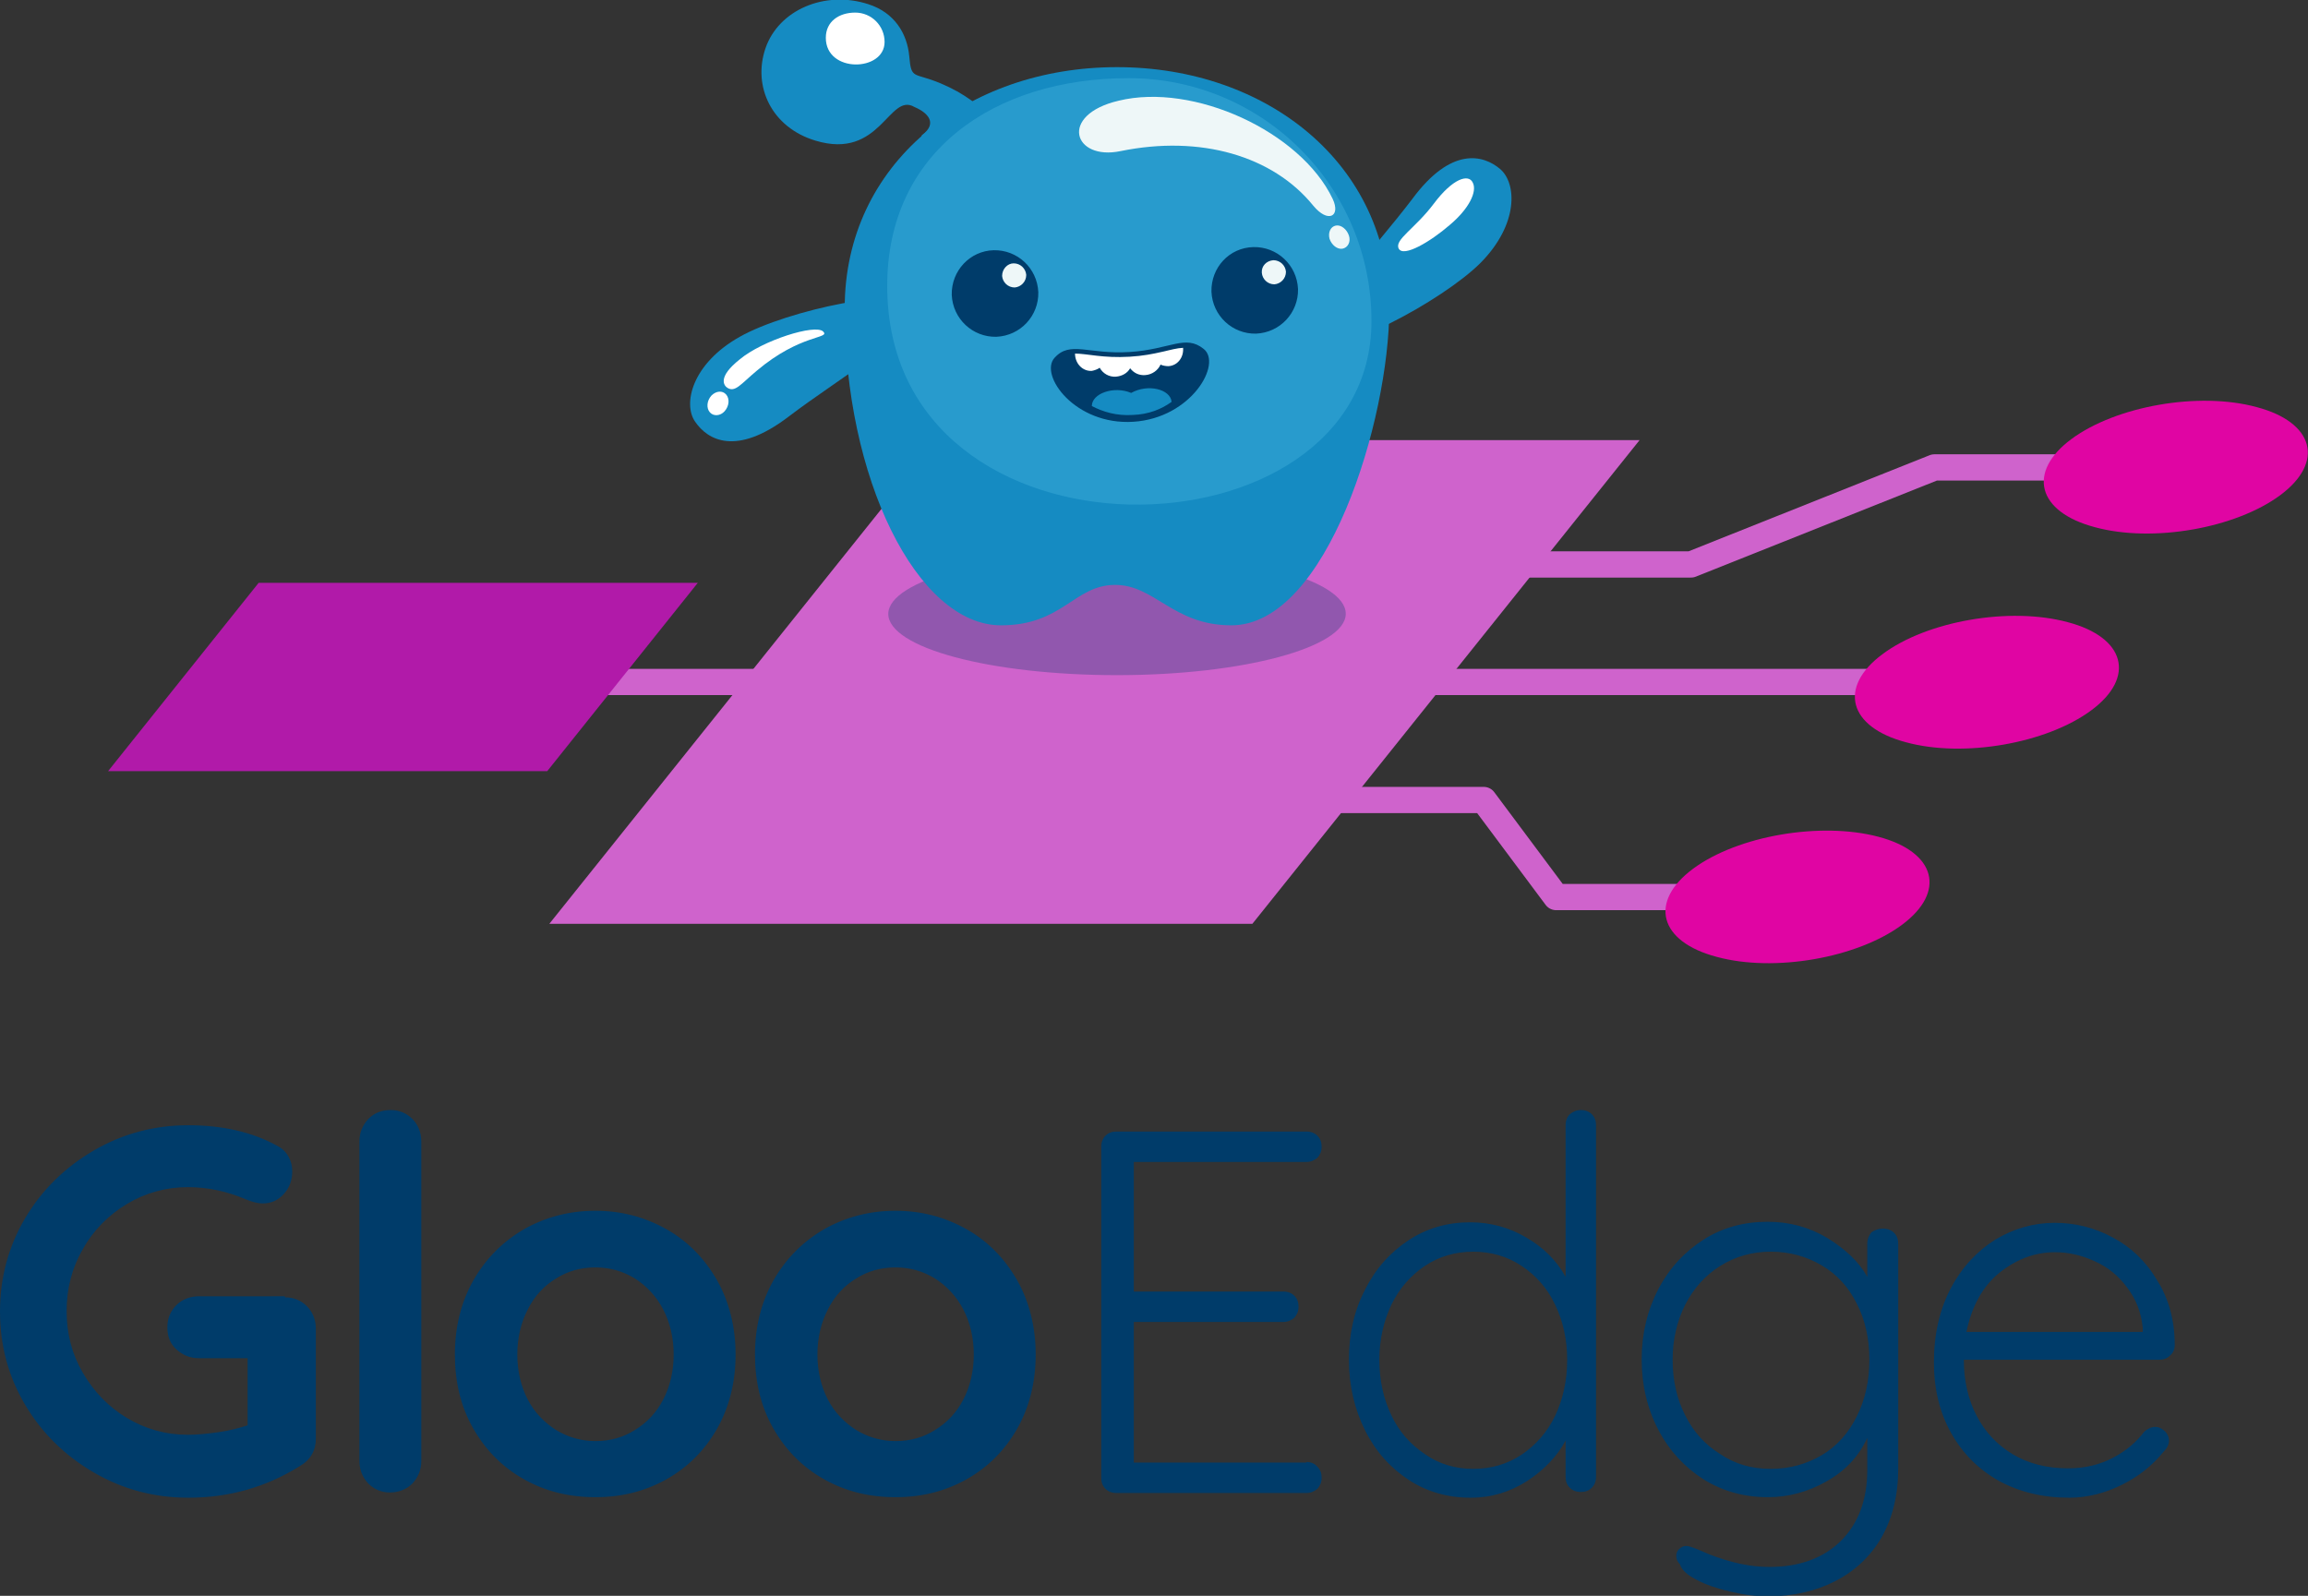 <?xml version="1.0" encoding="utf-8"?>
<!-- Generator: Adobe Illustrator 26.5.0, SVG Export Plug-In . SVG Version: 6.00 Build 0)  -->
<svg version="1.1" id="Layer_1" xmlns="http://www.w3.org/2000/svg" xmlns:xlink="http://www.w3.org/1999/xlink" x="0px" y="0px"
	 viewBox="0 0 439.9 304.2" style="enable-background:new 0 0 439.9 304.2;" xml:space="preserve">
<rect x="0" y="0" width="439.9" height="304.2" fill="#333333" stroke="none"/>
<style type="text/css">
	.st0{fill:#003C6A;}
	.st1{opacity:0.3;fill-rule:evenodd;clip-rule:evenodd;fill:#003C6A;}
	.st2{fill-rule:evenodd;clip-rule:evenodd;fill:#CF63CC;}
	.st3{fill:none;stroke:#CF63CC;stroke-width:5;stroke-linecap:round;stroke-linejoin:round;stroke-miterlimit:2.613;}
	.st4{fill-rule:evenodd;clip-rule:evenodd;fill:#E005A3;}
	.st5{fill-rule:evenodd;clip-rule:evenodd;fill:#B11AA9;}
	.st6{fill-rule:evenodd;clip-rule:evenodd;fill:#158BC2;}
	.st7{fill-rule:evenodd;clip-rule:evenodd;fill:#FFFFFF;}
	.st8{fill-rule:evenodd;clip-rule:evenodd;fill:#289BCD;}
	.st9{fill-rule:evenodd;clip-rule:evenodd;fill:#003C6A;}
	.st10{fill-rule:evenodd;clip-rule:evenodd;fill:#EEF7F8;}
	.st11{fill-rule:evenodd;clip-rule:evenodd;fill:#466BAF;}
	.st12{fill:#E005A3;}
	.st13{fill:#466BAF;}
	.st14{fill:none;stroke:#466BAF;stroke-width:2;stroke-miterlimit:2.613;}
	.st15{fill:none;stroke:#0DCE93;stroke-width:3;stroke-linecap:round;stroke-linejoin:round;stroke-miterlimit:2.613;}
	.st16{fill-rule:evenodd;clip-rule:evenodd;fill:#0DCE93;}
	.st17{fill-rule:evenodd;clip-rule:evenodd;fill:#1756BC;}
	.st18{fill-rule:evenodd;clip-rule:evenodd;fill:#FBC65F;}
	.st19{fill-rule:evenodd;clip-rule:evenodd;fill:#BC4797;}
	.st20{fill-rule:evenodd;clip-rule:evenodd;fill:#BF0A17;}
	.st21{fill-rule:evenodd;clip-rule:evenodd;fill:#E251B5;}
	.st22{fill-rule:evenodd;clip-rule:evenodd;fill:#FFB830;}
	.st23{fill-rule:evenodd;clip-rule:evenodd;fill:#0FAC7C;}
	.st24{fill-rule:evenodd;clip-rule:evenodd;fill:#316DE6;}
	.st25{fill-rule:evenodd;clip-rule:evenodd;fill:#3F609D;}
	.st26{fill-rule:evenodd;clip-rule:evenodd;fill:#373737;}
	.st27{fill-rule:evenodd;clip-rule:evenodd;fill:#F8C514;}
	.st28{fill-rule:evenodd;clip-rule:evenodd;fill:#C9DD72;}
	.st29{fill-rule:evenodd;clip-rule:evenodd;fill:#96C83F;}
	.st30{fill-rule:evenodd;clip-rule:evenodd;fill:#6388C5;}
	.st31{fill-rule:evenodd;clip-rule:evenodd;fill:#8062A8;}
	.st32{fill-rule:evenodd;clip-rule:evenodd;fill:#F17424;}
	.st33{fill-rule:evenodd;clip-rule:evenodd;fill:#E8232A;}
	.st34{fill-rule:evenodd;clip-rule:evenodd;fill:#466BB0;}
	.st35{fill:#FFFFFF;}
	.st36{opacity:0.5;fill-rule:evenodd;clip-rule:evenodd;fill:#869ECB;}
	.st37{fill-rule:evenodd;clip-rule:evenodd;fill:#7E4BC6;}
	.st38{fill-rule:evenodd;clip-rule:evenodd;fill:#4D9DC9;}
	.st39{fill-rule:evenodd;clip-rule:evenodd;fill:#E5EAF4;}
	.st40{fill-rule:evenodd;clip-rule:evenodd;fill:#7C86E2;}
	.st41{fill:none;stroke:#DF3EAD;stroke-width:0.279;stroke-miterlimit:10;}
	.st42{fill:#CF63CC;}
	.st43{fill:#B11AA9;}
	.st44{fill:none;stroke:#DF3EAD;stroke-width:0.312;stroke-miterlimit:10;}
	.st45{fill:none;stroke:#466BAF;stroke-width:2.888;stroke-miterlimit:2.613;}
	.st46{fill:none;stroke:#466BAF;stroke-width:2.588;stroke-miterlimit:2.613;}
	.st47{fill:none;stroke:#0DCE93;stroke-width:3.897;stroke-linecap:round;stroke-linejoin:round;stroke-miterlimit:2.613;}
	.st48{fill:none;stroke:#0DCE93;stroke-width:4.342;stroke-linecap:round;stroke-linejoin:round;stroke-miterlimit:2.613;}
	.st49{fill:none;stroke:#939598;stroke-width:5;stroke-miterlimit:10;}
	.st50{fill:#6B6B6B;stroke:#939598;stroke-width:3.582;stroke-miterlimit:10;}
	.st51{opacity:0.5;}
	.st52{fill:#6B6B6B;stroke:#939598;stroke-width:3.427;stroke-miterlimit:10;}
	.st53{fill:#6B6B6B;stroke:#939598;stroke-width:4.753;stroke-miterlimit:10;}
	.st54{fill:#6B6B6B;stroke:#939598;stroke-width:4.768;stroke-miterlimit:10;}
	.st55{fill-rule:evenodd;clip-rule:evenodd;fill:#456989;}
	.st56{fill-rule:evenodd;clip-rule:evenodd;fill:#8592A4;}
	.st57{fill-rule:evenodd;clip-rule:evenodd;fill:#E88C5E;}
</style>
<g>
	<path class="st0" d="M391.7,238.7c-3.8,0-7.3,1.3-10.6,3.9c-3.2,2.6-5.3,6.4-6.3,11.3h33.6v-0.8c-0.3-3-1.3-5.5-3-7.7
		c-1.6-2.2-3.7-3.9-6.2-5C396.8,239.3,394.3,238.7,391.7,238.7 M414.5,256.4c0,0.8-0.3,1.5-0.9,2c-0.6,0.6-1.3,0.8-2.1,0.8h-37.2
		c0,3.9,0.8,7.5,2.4,10.6c1.6,3.1,3.9,5.6,6.9,7.4c3,1.8,6.5,2.7,10.6,2.7c3.2,0,6-0.7,8.5-2c2.5-1.3,4.5-3,6-5
		c0.7-0.6,1.4-0.9,2.1-0.9c0.7,0,1.2,0.3,1.8,0.8c0.5,0.5,0.8,1.1,0.8,1.8c0,0.7-0.3,1.4-1,2.1c-2.1,2.6-4.7,4.7-7.9,6.3
		c-3.2,1.6-6.6,2.5-10.1,2.5c-5.1,0-9.5-1.1-13.4-3.2c-3.9-2.2-6.9-5.2-9.1-9.1c-2.2-3.9-3.3-8.4-3.3-13.5c0-5.4,1.1-10.1,3.2-14.1
		c2.1-4,5-7.1,8.5-9.3c3.5-2.1,7.3-3.2,11.3-3.2c3.9,0,7.6,0.9,11.1,2.8c3.4,1.8,6.3,4.5,8.4,8.1
		C413.3,247.4,414.5,251.6,414.5,256.4z M337.5,280c3.6,0,6.8-0.9,9.7-2.6c2.9-1.7,5.1-4.2,6.7-7.4c1.6-3.2,2.4-6.8,2.4-10.8
		c0-4-0.8-7.6-2.4-10.7c-1.6-3.2-3.8-5.6-6.7-7.3c-2.9-1.7-6.1-2.6-9.7-2.6c-3.5,0-6.7,0.9-9.6,2.7c-2.9,1.8-5.1,4.3-6.7,7.4
		c-1.6,3.2-2.4,6.7-2.4,10.5c0,3.9,0.8,7.5,2.4,10.6c1.6,3.2,3.8,5.6,6.7,7.4C330.7,279.1,333.9,280,337.5,280z M358.9,234.2
		c0.9,0,1.6,0.3,2.1,0.8c0.6,0.6,0.8,1.3,0.8,2.2v42.7c0,5.1-1.1,9.5-3.2,13.2c-2.1,3.6-5.1,6.4-8.8,8.3c-3.7,1.9-8,2.9-12.8,2.9
		c-2.3,0-4.7-0.3-7.2-0.9c-2.5-0.6-4.7-1.3-6.5-2.3c-1.8-0.9-2.8-1.9-3.1-2.9c-0.5-0.5-0.7-1-0.7-1.6c0-0.7,0.3-1.2,0.9-1.6
		c0.3-0.2,0.6-0.3,1-0.3c0.4,0,1.1,0.2,2.3,0.7l2.1,0.9c4.1,1.6,7.9,2.4,11.4,2.4c5.8,0,10.4-1.7,13.7-5c3.3-3.3,5-7.8,5-13.5v-6.1
		c-1.6,3.5-4.2,6.3-7.8,8.3c-3.5,2-7.3,3-11.1,3c-4.5,0-8.6-1.1-12.3-3.4c-3.6-2.3-6.5-5.4-8.6-9.4c-2.1-4-3.2-8.5-3.2-13.5
		c0-4.9,1.1-9.4,3.2-13.4c2.1-4,5-7.1,8.6-9.4c3.6-2.3,7.7-3.4,12.2-3.4c4.1,0,7.9,1,11.4,3.1c3.4,2.1,6,4.5,7.6,7.4v-6.3
		c0-0.9,0.3-1.6,0.8-2.2C357.3,234.5,358,234.2,358.9,234.2z M280.8,280c3.4,0,6.5-0.9,9.2-2.7c2.7-1.8,4.9-4.3,6.4-7.4
		c1.5-3.2,2.3-6.7,2.3-10.7c0-3.9-0.8-7.4-2.3-10.5c-1.5-3.2-3.7-5.6-6.4-7.4c-2.7-1.8-5.8-2.7-9.2-2.7c-3.4,0-6.5,0.9-9.2,2.7
		c-2.7,1.8-4.9,4.3-6.4,7.4c-1.5,3.2-2.3,6.7-2.3,10.5c0,3.9,0.8,7.5,2.3,10.6c1.5,3.2,3.7,5.6,6.4,7.4
		C274.3,279.1,277.4,280,280.8,280z M301.3,211.6c0.9,0,1.6,0.3,2.1,0.8c0.6,0.6,0.8,1.3,0.8,2.1v67c0,0.9-0.3,1.6-0.8,2.1
		c-0.6,0.6-1.3,0.8-2.1,0.8c-0.9,0-1.6-0.3-2.1-0.8c-0.6-0.6-0.8-1.3-0.8-2.1v-6.9c-1.6,3-4.1,5.6-7.3,7.7
		c-3.3,2.1-6.8,3.2-10.8,3.2c-4.3,0-8.3-1.1-11.8-3.4c-3.5-2.3-6.3-5.4-8.3-9.4c-2-4-3.1-8.5-3.1-13.5c0-4.9,1-9.4,3.1-13.4
		c2-4,4.8-7.1,8.3-9.4c3.5-2.3,7.4-3.4,11.7-3.4c3.9,0,7.5,1,10.7,2.9c3.3,1.9,5.8,4.4,7.5,7.5v-28.9c0-0.9,0.3-1.6,0.8-2.1
		C299.8,211.9,300.5,211.6,301.3,211.6z M249,278.7c0.9,0,1.6,0.3,2.1,0.9c0.6,0.6,0.8,1.3,0.8,2.1c0,0.9-0.3,1.5-0.8,2.1
		c-0.6,0.5-1.3,0.8-2.1,0.8h-36.2c-0.9,0-1.6-0.3-2.1-0.8c-0.6-0.6-0.8-1.3-0.8-2.1v-63.1c0-0.9,0.3-1.6,0.8-2.1
		c0.6-0.6,1.3-0.8,2.1-0.8H249c0.9,0,1.6,0.3,2.1,0.8c0.6,0.6,0.8,1.3,0.8,2.1c0,0.9-0.3,1.5-0.8,2.1c-0.6,0.5-1.3,0.8-2.1,0.8
		h-32.9v24.7h28.5c0.9,0,1.6,0.3,2.1,0.8c0.6,0.6,0.8,1.3,0.8,2.1c0,0.9-0.3,1.5-0.8,2.1c-0.6,0.5-1.3,0.8-2.1,0.8h-28.5v26.8H249z
		 M128.4,258.2c0-3.2-0.7-6.1-2-8.6c-1.3-2.5-3.2-4.5-5.4-5.9c-2.3-1.4-4.8-2.1-7.5-2.1c-2.8,0-5.3,0.7-7.5,2.1
		c-2.3,1.4-4.1,3.3-5.4,5.9c-1.3,2.5-2,5.4-2,8.6c0,3.2,0.7,6.1,2,8.6c1.3,2.5,3.2,4.4,5.4,5.8c2.3,1.4,4.8,2.1,7.5,2.1
		c2.8,0,5.3-0.7,7.5-2.1c2.3-1.4,4.1-3.3,5.4-5.8C127.7,264.3,128.4,261.4,128.4,258.2z M140.2,258.2c0,5.3-1.2,10-3.5,14.1
		c-2.4,4.2-5.6,7.4-9.7,9.7c-4.1,2.3-8.6,3.4-13.5,3.4c-5,0-9.5-1.1-13.6-3.4c-4.1-2.3-7.3-5.5-9.7-9.7c-2.4-4.2-3.5-8.9-3.5-14.1
		c0-5.3,1.2-10,3.5-14.1c2.4-4.2,5.6-7.4,9.7-9.8c4.1-2.3,8.6-3.5,13.6-3.5c4.9,0,9.4,1.2,13.5,3.5c4.1,2.3,7.3,5.6,9.7,9.8
		C139,248.2,140.2,253,140.2,258.2z M185.6,258.2c0-3.2-0.7-6.1-2-8.6c-1.3-2.5-3.2-4.5-5.4-5.9c-2.3-1.4-4.8-2.1-7.5-2.1
		c-2.8,0-5.3,0.7-7.5,2.1c-2.3,1.4-4.1,3.3-5.4,5.9c-1.3,2.5-2,5.4-2,8.6c0,3.2,0.7,6.1,2,8.6c1.3,2.5,3.2,4.4,5.4,5.8
		c2.3,1.4,4.8,2.1,7.5,2.1c2.8,0,5.3-0.7,7.5-2.1c2.3-1.4,4.1-3.3,5.4-5.8C184.9,264.3,185.6,261.4,185.6,258.2z M197.4,258.2
		c0,5.3-1.2,10-3.5,14.1c-2.4,4.2-5.6,7.4-9.7,9.7c-4.1,2.3-8.6,3.4-13.5,3.4c-5,0-9.5-1.1-13.6-3.4c-4.1-2.3-7.3-5.5-9.7-9.7
		c-2.4-4.2-3.5-8.9-3.5-14.1c0-5.3,1.2-10,3.5-14.1c2.4-4.2,5.6-7.4,9.7-9.8c4.1-2.3,8.6-3.5,13.6-3.5c4.9,0,9.4,1.2,13.5,3.5
		s7.3,5.6,9.7,9.8C196.2,248.2,197.4,253,197.4,258.2z M80.3,278.5c0,1.7-0.6,3.1-1.7,4.3c-1.1,1.1-2.6,1.7-4.3,1.7
		c-1.6,0-3-0.6-4.1-1.7c-1.1-1.2-1.7-2.6-1.7-4.3v-60.9c0-1.7,0.6-3.1,1.7-4.3c1.2-1.2,2.6-1.7,4.3-1.7c1.6,0,3,0.6,4.1,1.7
		c1.1,1.1,1.7,2.6,1.7,4.3V278.5z M54.3,247.3c1.7,0,3.1,0.6,4.2,1.7c1.1,1.1,1.7,2.6,1.7,4.3v20.9c0,2.3-1,4.1-3.1,5.3
		c-6.4,4-13.5,6-21.2,6c-6.5,0-12.5-1.6-18-4.8c-5.5-3.2-9.9-7.5-13.1-12.9C1.6,262.4,0,256.5,0,250c0-6.4,1.6-12.4,4.8-17.8
		c3.2-5.4,7.6-9.7,13.1-12.9c5.5-3.2,11.5-4.8,18-4.8c6.5,0,12.2,1.3,16.9,3.9c1,0.5,1.7,1.2,2.2,2.1c0.5,0.9,0.7,1.8,0.7,2.8
		c0,1.6-0.5,3.1-1.6,4.3c-1.1,1.2-2.4,1.8-4,1.8c-1,0-2.1-0.3-3.3-0.8c-3.5-1.5-7.2-2.3-11-2.3c-4.2,0-8.1,1.1-11.6,3.2
		c-3.5,2.1-6.4,5-8.4,8.6c-2.1,3.6-3.1,7.6-3.1,11.8c0,4.3,1,8.2,3.1,11.8c2.1,3.6,4.9,6.5,8.4,8.6c3.5,2.1,7.4,3.2,11.6,3.2
		c1.8,0,3.8-0.2,5.9-0.5c2.1-0.3,3.9-0.8,5.5-1.3v-12.8h-9.3c-1.7,0-3.1-0.6-4.3-1.7c-1.2-1.1-1.7-2.5-1.7-4.2
		c0-1.7,0.6-3.1,1.7-4.2c1.1-1.1,2.6-1.7,4.3-1.7H54.3z"/>
	<g>
		<path class="st1" d="M207.4,118.6c23.4-0.7,42.3,3.8,42.3,10.1c0,6.3-19,11.9-42.3,12.6c-23.4,0.7-42.3-3.8-42.3-10.1
			C165.1,124.9,184,119.3,207.4,118.6"/>
		<g>
			<polygon class="st2" points="178.5,83.9 312.5,83.9 238.7,176.1 104.7,176.1 			"/>
			<path class="st3" d="M266.2,107.6h56.1l46.4-18.5h46 M226.7,152.5h56.1l13.8,18.5h46 M89.9,130h288.7"/>
			<path class="st2" d="M105.3,118.6c11,2.9,13,10.5,4.5,16.8c-8.5,6.3-24.3,9.1-35.3,6.1c-11-2.9-13-10.5-4.5-16.8
				C78.5,118.4,94.3,115.6,105.3,118.6"/>
			<path class="st4" d="M430.1,77.6c11,2.9,13,10.5,4.5,16.8c-8.5,6.3-24.3,9.1-35.3,6.1c-11-2.9-13-10.5-4.5-16.8
				C403.3,77.4,419.1,74.6,430.1,77.6"/>
			<path class="st4" d="M394.1,118.6c11,2.9,13,10.5,4.5,16.8c-8.5,6.3-24.3,9.1-35.3,6.1c-11-2.9-13-10.5-4.5-16.8
				C367.2,118.4,383,115.6,394.1,118.6"/>
			<path class="st4" d="M358,159.5c11,2.9,13,10.5,4.5,16.8c-8.5,6.3-24.3,9.1-35.3,6.1c-11-2.9-13-10.5-4.5-16.8
				C331.2,159.3,347,156.6,358,159.5"/>
			<polygon class="st5" points="49.3,111.1 133,111.1 104.3,147 20.6,147 			"/>
		</g>
		<g>
			<path class="st1" d="M212.9,105.3c24.1,0,43.6,5.2,43.6,11.7c0,6.4-19.5,11.7-43.6,11.7c-24.1,0-43.6-5.2-43.6-11.7
				C169.4,110.6,188.9,105.3,212.9,105.3"/>
			<path class="st6" d="M179.3,15.9c4.5,1.9,7.5,4.2,11.2,8l-5.1,3.8c-1.3-1.4-11.1-0.9-9.6-2c2.9-2.2,1.1-4.2-1.5-5.3
				c-4.9-2.9-6.4,10.2-18.9,6.4c-8.3-2.5-12-10.3-9.5-17.6c2.5-7.3,11.3-11.1,19.6-8.4c5,1.6,7.4,5.6,7.8,9.9
				C173.7,15.3,174.1,13.7,179.3,15.9"/>
			<path class="st6" d="M251.4,64.8c-2.6-3.7,10.3-17,17.8-26.9c7.4-10,13.5-8.4,16.7-5.7c3.2,2.7,3.6,10.5-3.7,17.9
				C274.9,57.4,254,68.5,251.4,64.8"/>
			<path class="st6" d="M190.8,119.2c11.7,0,13.9-7.6,21.6-7.7c7.7-0.1,11.1,7.7,22.3,7.7c18.2,0,30.1-39.1,30.1-60.5
				c0-27.4-23.3-45.9-51.9-45.9c-28.7,0-51.9,18.5-51.9,45.9C160.9,91.1,174.8,119.2,190.8,119.2"/>
			<path class="st7" d="M266.6,47.4c-0.9-1.7,3.1-3.8,6.7-8.6c3.6-4.8,6.6-5.7,7.4-4c0.9,1.7-0.7,5-4.4,8.1
				C272.6,46.1,267.5,49.1,266.6,47.4"/>
			<path class="st7" d="M163,2.4c3.1,0,5.6,2.5,5.6,5.6c0,5.7-11.2,6-11.2-0.8C157.4,4.1,159.9,2.4,163,2.4"/>
			<path class="st6" d="M174.6,58.5c1.4,4.3-14.6,13.5-24.4,21c-9.9,7.5-15.3,4.4-17.7,0.9c-2.4-3.4-0.6-11.1,8.5-16.2
				C150,59.1,173.1,54.2,174.6,58.5"/>
			<path class="st7" d="M138.4,75.2c0.7,0.8,0.6,2.2-0.3,3.2c-0.8,0.9-2.1,1-2.8,0.2c-0.7-0.8-0.6-2.2,0.3-3.2
				C136.5,74.5,137.7,74.4,138.4,75.2 M156.9,63.2c1.4,1.4-4.3,0.4-12.7,7.5c-3,2.5-4.1,4.2-5.6,3.2c-0.6-0.4-1.9-2,2.4-5.4
				C145.3,64.9,155.4,61.7,156.9,63.2z"/>
			<path class="st8" d="M215.1,14.9c25.6,0,46.3,20.7,46.3,46.3c0,46.6-92.3,48.9-92.3-6.7C169.1,28.9,189.5,14.9,215.1,14.9"/>
			<path class="st9" d="M215.3,67.1c7.8-0.5,10.6-3.4,14.1-0.6c3.6,2.8-2.3,13.2-13.4,13.9c-11.1,0.7-18-8.9-15-12.2
				C204,64.9,207.4,67.6,215.3,67.1"/>
			<path class="st6" d="M223.3,76.6c-1.9,1.4-4.4,2.4-7.4,2.5c-3.1,0.2-5.7-0.6-7.8-1.7c0-2.4,4.2-3.9,7.5-2.5
				C218.8,73.1,223.1,74.2,223.3,76.6"/>
			<path class="st7" d="M215.3,68c5.1-0.3,7.9-1.6,10.2-1.7c0,0,0,0.1,0,0.1c0.1,1.8-1.1,3.3-2.8,3.4c-0.5,0-1.1-0.1-1.5-0.3
				c-0.5,1.1-1.6,1.9-2.9,2c-1.2,0.1-2.2-0.4-2.9-1.3c-0.5,0.9-1.5,1.5-2.7,1.6c-1.3,0.1-2.5-0.6-3.1-1.7c-0.4,0.3-1,0.5-1.5,0.6
				c-1.7,0.1-3.1-1.3-3.2-3.1c0-0.1,0-0.1,0-0.2C207.2,67.4,210.2,68.3,215.3,68"/>
			<path class="st10" d="M254.6,43c1-0.2,2.1,0.7,2.5,1.9c0.4,1.2-0.2,2.3-1.2,2.5c-1,0.2-2.1-0.7-2.5-1.9
				C253.1,44.3,253.6,43.2,254.6,43 M213.6,28.8c-9,1.9-11.9-6.9-0.4-9.6c14.3-3.5,34.7,5.9,40.8,18.7c1.6,3.4-0.9,4.7-3.7,1.3
				C242.6,29.7,228.8,25.7,213.6,28.8z"/>
			<path class="st9" d="M238.9,47.1c4.5-0.1,8.3,3.4,8.5,8c0.1,4.5-3.4,8.3-8,8.5c-4.5,0.1-8.3-3.4-8.5-8
				C230.8,51,234.3,47.2,238.9,47.1"/>
			<path class="st10" d="M242.7,49.6c1.3,0,2.3,1,2.4,2.2c0,1.3-1,2.3-2.2,2.4c-1.3,0-2.3-1-2.4-2.2
				C240.4,50.7,241.4,49.7,242.7,49.6"/>
			<path class="st9" d="M189.4,47.7c4.5-0.1,8.3,3.4,8.5,8c0.1,4.5-3.4,8.3-8,8.5c-4.5,0.1-8.3-3.4-8.5-8
				C181.3,51.6,184.9,47.8,189.4,47.7"/>
			<path class="st10" d="M193.2,50.2c1.3,0,2.3,1,2.4,2.2c0,1.3-1,2.3-2.2,2.4c-1.3,0-2.3-1-2.4-2.2C191,51.3,192,50.2,193.2,50.2"
				/>
		</g>
	</g>
</g>
</svg>
